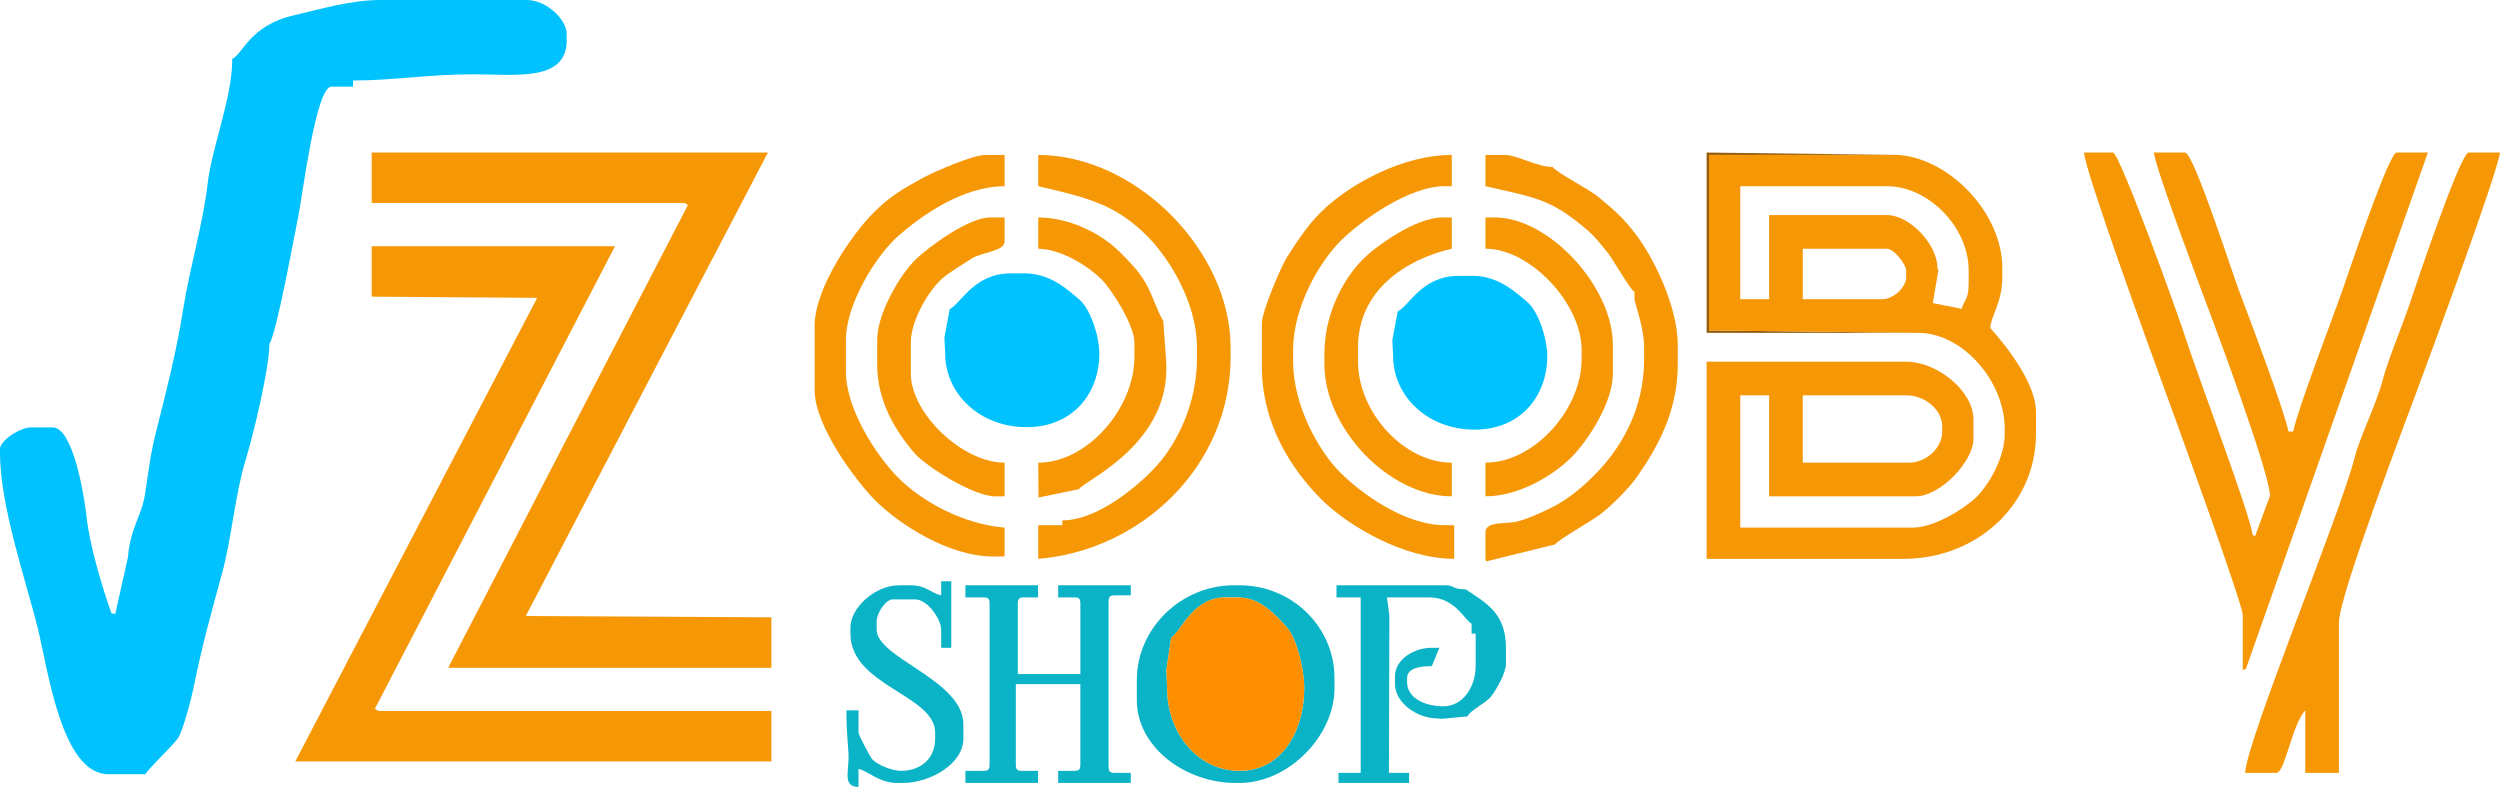 <?xml version="1.0" encoding="UTF-8"?>
<!DOCTYPE svg PUBLIC "-//W3C//DTD SVG 1.1//EN" "http://www.w3.org/Graphics/SVG/1.1/DTD/svg11.dtd">
<!-- Creator: CorelDRAW -->
<svg xmlns="http://www.w3.org/2000/svg" xml:space="preserve" width="435.441mm" height="137.072mm" style="shape-rendering:geometricPrecision; text-rendering:geometricPrecision; image-rendering:optimizeQuality; fill-rule:evenodd; clip-rule:evenodd"
viewBox="0 0 219.707 69.161"
 xmlns:xlink="http://www.w3.org/1999/xlink">
 <defs>
  <style type="text/css">
   <![CDATA[
    .fil2 {fill:#00C2FE}
    .fil3 {fill:#0BB3C6}
    .fil1 {fill:#945B0C}
    .fil0 {fill:#F69705}
    .fil4 {fill:#FE8F00}
   ]]>
  </style>
 </defs>
 <g id="Layer_x0020_1">
  <path class="fil0" d="M197.1 54.049l0 4.839 0.28 -0.118 15.989 -45.364 -2.747 0c-0.672,0 -4.157,10.35 -4.685,11.88 -0.776,2.248 -4.096,10.891 -4.401,12.636l-0.423 0c-0.297,-1.7 -3.534,-10.247 -4.348,-12.394 -0.64,-1.688 -3.98,-12.122 -4.737,-12.122l-2.747 0c0.271,1.778 4.419,12.723 5.235,14.91 0.784,2.103 5.094,13.756 4.967,15.282l-1.31 3.553 -0.23 -0.198c-0.079,-1.455 -4.99,-14.459 -5.85,-17.198 -0.59,-1.879 -5.807,-16.35 -6.405,-16.35l-2.535 0c0.022,1.475 6.013,17.917 6.924,20.395 0.809,2.199 7.021,19.263 7.021,20.249z"/>
  <polygon class="fil1" points="168.576,29.251 150.194,29.04 150.194,13.616 166.886,13.616 149.983,13.405 149.983,29.251 "/>
  <path class="fil0" d="M110.895 28.406l0 3.803c0,5.089 2.643,9.085 5.23,11.673 2.298,2.3 7.211,5.23 11.673,5.23l0 -2.958 -0.845 0c-3.493,0 -7.297,-2.773 -9.138,-4.595 -1.941,-1.92 -4.173,-5.967 -4.173,-9.772l0 -1.056c0,-3.696 2.269,-7.666 4.173,-9.56 1.737,-1.728 5.96,-4.807 9.138,-4.807l0.634 0 0 -2.747c-4.311,0 -8.734,2.506 -11.043,4.592 -1.445,1.306 -2.349,2.698 -3.436,4.382 -0.521,0.807 -2.213,4.8 -2.213,5.816z"/>
  <path class="fil0" d="M116.389 31.153l0 0.845c0,5.677 5.716,11.621 11.198,11.621l0 -2.958c-4.25,0 -8.24,-4.48 -8.24,-8.874l0 -1.268c0,-4.934 4.091,-7.696 8.24,-8.663l0 -2.747 -0.845 0c-2.345,0 -6.026,2.614 -7.24,3.958 -1.642,1.818 -3.113,4.697 -3.113,8.085z"/>
  <polygon class="fil0" points="32.667,17.838 60.157,17.838 60.461,18.01 39.387,58.687 67.793,58.687 67.793,54.253 46.208,54.138 67.487,13.405 32.667,13.405 "/>
  <path class="fil0" d="M130.545 16.363c3.715,0.866 5.403,1.014 8.068,3.13 1.444,1.147 1.601,1.388 2.72,2.774 0.376,0.466 1.985,3.261 2.312,3.393l0 0.634c0,0.27 0.845,2.501 0.845,4.226l0 1.056c0,4.487 -2.106,7.913 -4.385,10.194 -1.192,1.193 -2.501,2.28 -4.151,3.032 -0.894,0.407 -1.56,0.741 -2.574,1.017 -0.99,0.27 -2.835,-0.061 -2.835,0.968l0 2.324 0.056 0.227 6.071 -1.495c0.279,-0.417 3.124,-2.011 3.931,-2.619 1.024,-0.772 2.613,-2.369 3.338,-3.423 1.762,-2.563 3.507,-5.675 3.507,-9.804l0 -1.69c0,-3.355 -2.134,-7.666 -3.65,-9.661 -1.113,-1.465 -1.87,-2.123 -3.265,-3.285 -0.977,-0.814 -3.709,-2.146 -4.072,-2.689 -1.411,0 -3.13,-1.056 -4.226,-1.056l-1.69 0 0 2.747z"/>
  <path class="fil0" d="M130.545 21.856c3.955,0 8.451,4.842 8.451,8.874l0 0.845c0,4.41 -4.178,9.085 -8.451,9.085l0 2.958c2.997,0 6.004,-1.883 7.556,-3.431 1.375,-1.372 3.643,-4.756 3.643,-7.344l0 -2.535c0,-5.133 -5.629,-11.198 -10.353,-11.198l-0.845 0 0 2.747z"/>
  <path class="fil0" d="M91.246 21.856c2.081,0.046 4.45,1.582 5.553,2.687 0.893,0.895 2.898,4.026 2.898,5.553l0 1.268c0,4.523 -4.136,9.297 -8.451,9.297l0.023 3.06 3.569 -0.736c0.274,-0.678 8.257,-3.951 7.635,-11.412l-0.24 -3.378c-0.497,-0.743 -0.912,-2.215 -1.547,-3.313 -0.67,-1.158 -1.407,-1.856 -2.307,-2.763 -1.454,-1.466 -4.257,-3.009 -7.133,-3.009l0 2.747z"/>
  <path class="fil0" d="M77.089 29.885l0 2.113c0,3.354 1.65,5.888 3.222,7.765 0.997,1.19 5.23,3.856 7.131,3.856l0.845 0 0 -2.958c-3.736,0 -8.24,-4.364 -8.24,-7.818l0 -2.747c0,-2.024 1.69,-4.723 2.799,-5.652 0.801,-0.671 1.646,-1.12 2.52,-1.706 0.888,-0.595 2.921,-0.63 2.921,-1.516l0 -2.113 -1.268 0c-1.921,0 -5.476,2.635 -6.603,3.75 -1.281,1.267 -3.327,4.626 -3.327,7.025z"/>
  <path class="fil0" d="M71.596 28.618l0 5.705c0,3.091 3.601,7.928 5.335,9.667 2.023,2.028 6.415,4.912 10.3,4.912l1.056 0 0 -2.535c-3.702,-0.308 -7.296,-2.321 -9.349,-4.384 -1.817,-1.827 -4.596,-5.935 -4.596,-9.349l0 -2.747c0,-3.246 2.728,-7.505 4.589,-9.144 2.045,-1.8 5.68,-4.378 9.355,-4.378l0 -2.747 -1.69 0c-1.129,0 -4.498,1.479 -5.418,1.977 -1.904,1.031 -2.999,1.675 -4.46,3.146 -1.798,1.81 -5.123,6.56 -5.123,9.878z"/>
  <path class="fil0" d="M197.311 67.92l2.747 0c0.754,0 1.399,-4.322 2.535,-5.484l0 5.484 2.958 0 0 -13.226c0,-2.324 5.936,-17.839 6.968,-20.651 1.124,-3.064 6.858,-18.474 7.188,-20.638l-2.747 0c-0.728,0 -4.561,11.409 -5.134,13.13 -0.705,2.118 -1.946,5.026 -2.443,6.916 -0.557,2.121 -1.953,4.809 -2.48,6.859 -1.275,4.962 -9.434,24.691 -9.594,27.61z"/>
  <path class="fil0" d="M158.434 34.745l9.085 0c1.633,0 3.169,1.226 3.169,2.747l0 0.423c0,1.473 -1.41,2.747 -2.958,2.747l-9.297 0 0 -5.916zm0 -12.888l7.395 0c0.609,0 1.69,1.389 1.69,1.902l0 0.634c0,0.782 -1.052,1.902 -2.113,1.902l-6.972 0 0 -4.437zm-5.493 -5.493l12.888 0c3.653,0 7.184,3.607 7.184,7.395l0 1.056c0,1.477 -0.311,1.433 -0.634,2.324l-2.519 -0.504 0.489 -2.863 -0.084 -0.226c0,-2.092 -2.466,-4.648 -4.437,-4.648l-10.353 0 0 7.395 -2.535 0 0 -9.93zm15.635 12.888c3.907,0 7.606,4.244 7.606,8.451l0 0.423c0,2.082 -1.368,4.442 -2.482,5.547 -1.003,0.994 -3.728,2.693 -5.547,2.693l-15.213 0 0 -11.621 2.535 0 0 8.874 12.888 0c2.113,0 5.071,-3.022 5.071,-5.071l0 -1.69c0,-2.462 -3.146,-5.071 -5.916,-5.071l-17.537 0 0 17.325 17.325 0c6.392,0 11.621,-4.734 11.621,-10.987l0 -1.902c0,-3.165 -4.014,-7.36 -4.014,-7.395 0,-0.942 1.056,-2.243 1.056,-4.437l0 -0.845c0,-4.777 -4.543,-9.552 -9.085,-9.93l-16.692 0 0 15.424 18.382 0.211z"/>
  <path class="fil0" d="M91.246 16.363c4.355,1.015 6.791,1.601 9.567,4.378 1.974,1.974 4.377,5.903 4.377,9.779l0 1.056c0,3.814 -1.703,7.324 -3.536,9.353 -1.579,1.747 -5.184,4.804 -8.296,4.804l0 0.423 -2.113 0 0 2.958c9.016,-0.75 16.903,-8.104 16.903,-17.748l0 -0.845c0,-8.485 -8.338,-16.903 -16.903,-16.903l0 2.747z"/>
  <polygon class="fil0" points="32.667,26.071 47.208,26.176 25.948,66.919 67.793,66.919 67.793,62.486 33.278,62.486 32.943,62.297 54.048,21.638 32.667,21.638 "/>
  <path class="fil2" d="M20.413 5.171c0,3.428 -1.787,7.755 -2.158,10.906 -0.449,3.818 -1.576,7.39 -2.17,11.166 -0.583,3.707 -1.478,7.162 -2.368,10.696 -0.49,1.944 -0.667,3.477 -0.982,5.55 -0.269,1.776 -1.304,2.986 -1.486,5.46l-1.118 5.014 -0.334 -0.074c-0.765,-2.112 -1.912,-5.907 -2.184,-8.431 -0.206,-1.911 -1.188,-7.899 -2.988,-7.899l-1.905 0c-0.945,0 -2.722,1.154 -2.722,1.905l0 0.272c0,4.786 2.273,11.218 3.32,15.459 0.892,3.609 2.086,12.846 6.206,12.846l3.266 0c0.172,-0.425 2.268,-2.37 2.838,-3.149 0.437,-0.597 1.209,-3.561 1.411,-4.576 0.693,-3.485 1.547,-6.544 2.444,-9.804 0.899,-3.266 1.16,-7.035 2.116,-10.132 0.631,-2.041 2.077,-7.978 2.077,-10.171 0.633,-0.945 2.155,-9.3 2.562,-11.319 0.339,-1.682 1.522,-11.271 2.882,-11.271l1.905 0 0 -0.544c3.509,0 6.592,-0.544 10.615,-0.544 3.677,0 8.165,0.678 8.165,-2.994l0 -0.544c0,-1.254 -1.743,-2.994 -3.538,-2.994l-12.792 0c-2.683,0 -5.35,0.818 -7.639,1.343 -3.924,0.901 -4.507,3.457 -5.426,3.828z"/>
  <path class="fil3" d="M117.455 52.5l2.127 0 0 15.421 -1.95 0 0 0.886 6.204 0 0 -0.886 -1.772 0 0.039 -13.831 -0.217 -1.589 3.722 0c2.301,0 3.179,2.108 3.722,2.304l0 0.886 0.355 0 0 2.836c0,1.824 -1.108,3.545 -2.836,3.545 -1.524,0 -3.19,-0.661 -3.19,-2.127l0 -0.355c0,-0.874 1.169,-1.063 2.17,-1.041l0.666 -1.618 -0.709 0c-1.541,0 -3.19,1.05 -3.19,2.482l0 0.709c0,1.66 1.967,3.013 3.722,3.013l0.359 0.041 2.3 -0.218c0.192,-0.529 1.596,-1.135 2.101,-1.799 0.399,-0.525 1.267,-2 1.267,-2.81l0 -1.418c0,-3.071 -1.762,-3.946 -3.545,-5.14 -1.217,0 -0.946,-0.355 -1.773,-0.355l-9.572 0 0 1.064z"/>
  <path class="fil3" d="M82.715 52.322c-0.922,-0.215 -1.341,-0.886 -2.659,-0.886l-1.064 0c-2.041,0 -4.254,1.934 -4.254,3.722l0 0.532c0,4.572 7.444,5.389 7.444,8.685l0 0.532c0,1.768 -1.269,2.836 -3.013,2.836 -0.83,0 -2.134,-0.58 -2.52,-1.025 -0.19,-0.218 -1.202,-2.142 -1.202,-2.343l0 -1.95 -1.063 0c0,1.459 0.09,2.534 0.179,3.721 0.116,1.553 -0.61,2.981 0.885,3.015l0 -1.595c0.883,0.236 1.866,1.241 3.368,1.241l0.532 0c2.366,0 5.317,-1.648 5.317,-3.9l0 -1.241c0,-3.92 -7.622,-5.818 -7.622,-8.331l0 -0.709c0,-0.723 0.77,-1.95 1.418,-1.95l1.95 0c1.165,0 2.304,1.813 2.304,2.659l0 1.595 0.886 0 0 -5.849 -0.886 0 0 1.241z"/>
  <path class="fil3" d="M102.567 60.476l-0.062 -1.605 0.417 -2.826c0.936,-0.627 1.897,-3.545 4.786,-3.545l1.064 0c1.999,0 3.318,1.551 4.301,2.611 0.843,0.909 1.548,3.589 1.548,5.365 0,3.852 -2.033,7.267 -5.672,7.267 -3.807,0 -6.381,-3.465 -6.381,-7.267zm-2.659 -0.709l0 1.773c0,4.104 4.231,7.267 8.685,7.267l0.355 0c4.245,0 8.331,-4.087 8.331,-8.331l0 -0.886c0,-4.506 -3.743,-8.153 -8.331,-8.153l-0.532 0c-4.567,0 -8.508,3.73 -8.508,8.331z"/>
  <path class="fil4" d="M102.567 60.476c0,3.802 2.574,7.267 6.381,7.267 3.639,0 5.672,-3.415 5.672,-7.267 0,-1.776 -0.705,-4.456 -1.548,-5.365 -0.984,-1.061 -2.303,-2.611 -4.301,-2.611l-1.064 0c-2.889,0 -3.85,2.918 -4.786,3.545l-0.417 2.826 0.062 1.605z"/>
  <path class="fil3" d="M97.426 52.854c0,-0.408 0.123,-0.532 0.532,-0.532l1.418 0 0 -0.886 -6.381 0 0 1.064 1.418 0c0.408,0 0.532,0.123 0.532,0.532l0 6.204 -5.495 0 0 -6.204c0,-0.408 0.123,-0.532 0.532,-0.532l1.241 0 0 -1.064 -6.381 0 0 1.064 1.595 0c0.408,0 0.532,0.123 0.532,0.532l0 14.18c0,0.408 -0.123,0.532 -0.532,0.532l-1.595 0 0 1.064 6.381 0 0 -1.064 -1.418 0c-0.408,0 -0.532,-0.123 -0.532,-0.532l0 -7.09 5.672 0 0 7.09c0,0.408 -0.123,0.532 -0.532,0.532l-1.418 0 0 1.064 6.381 0 0 -0.886 -1.418 0c-0.408,0 -0.532,-0.123 -0.532,-0.532l0 -14.534z"/>
  <path class="fil2" d="M83.065 31.096c0,3.371 2.892,6.443 7.172,6.443 4.089,0 6.375,-3.028 6.375,-6.443 0,-1.575 -0.792,-3.951 -1.74,-4.757 -1.106,-0.94 -2.588,-2.315 -4.834,-2.315l-1.195 0c-3.247,0 -4.327,2.588 -5.379,3.143l-0.468 2.506 0.07 1.423z"/>
  <path class="fil2" d="M122.432 31.314c0,3.371 2.892,6.443 7.172,6.443 4.089,0 6.375,-3.028 6.375,-6.443 0,-1.575 -0.792,-3.951 -1.74,-4.757 -1.106,-0.94 -2.588,-2.315 -4.834,-2.315l-1.195 0c-3.247,0 -4.327,2.588 -5.379,3.143l-0.468 2.506 0.07 1.423z"/>
 </g>
</svg>
